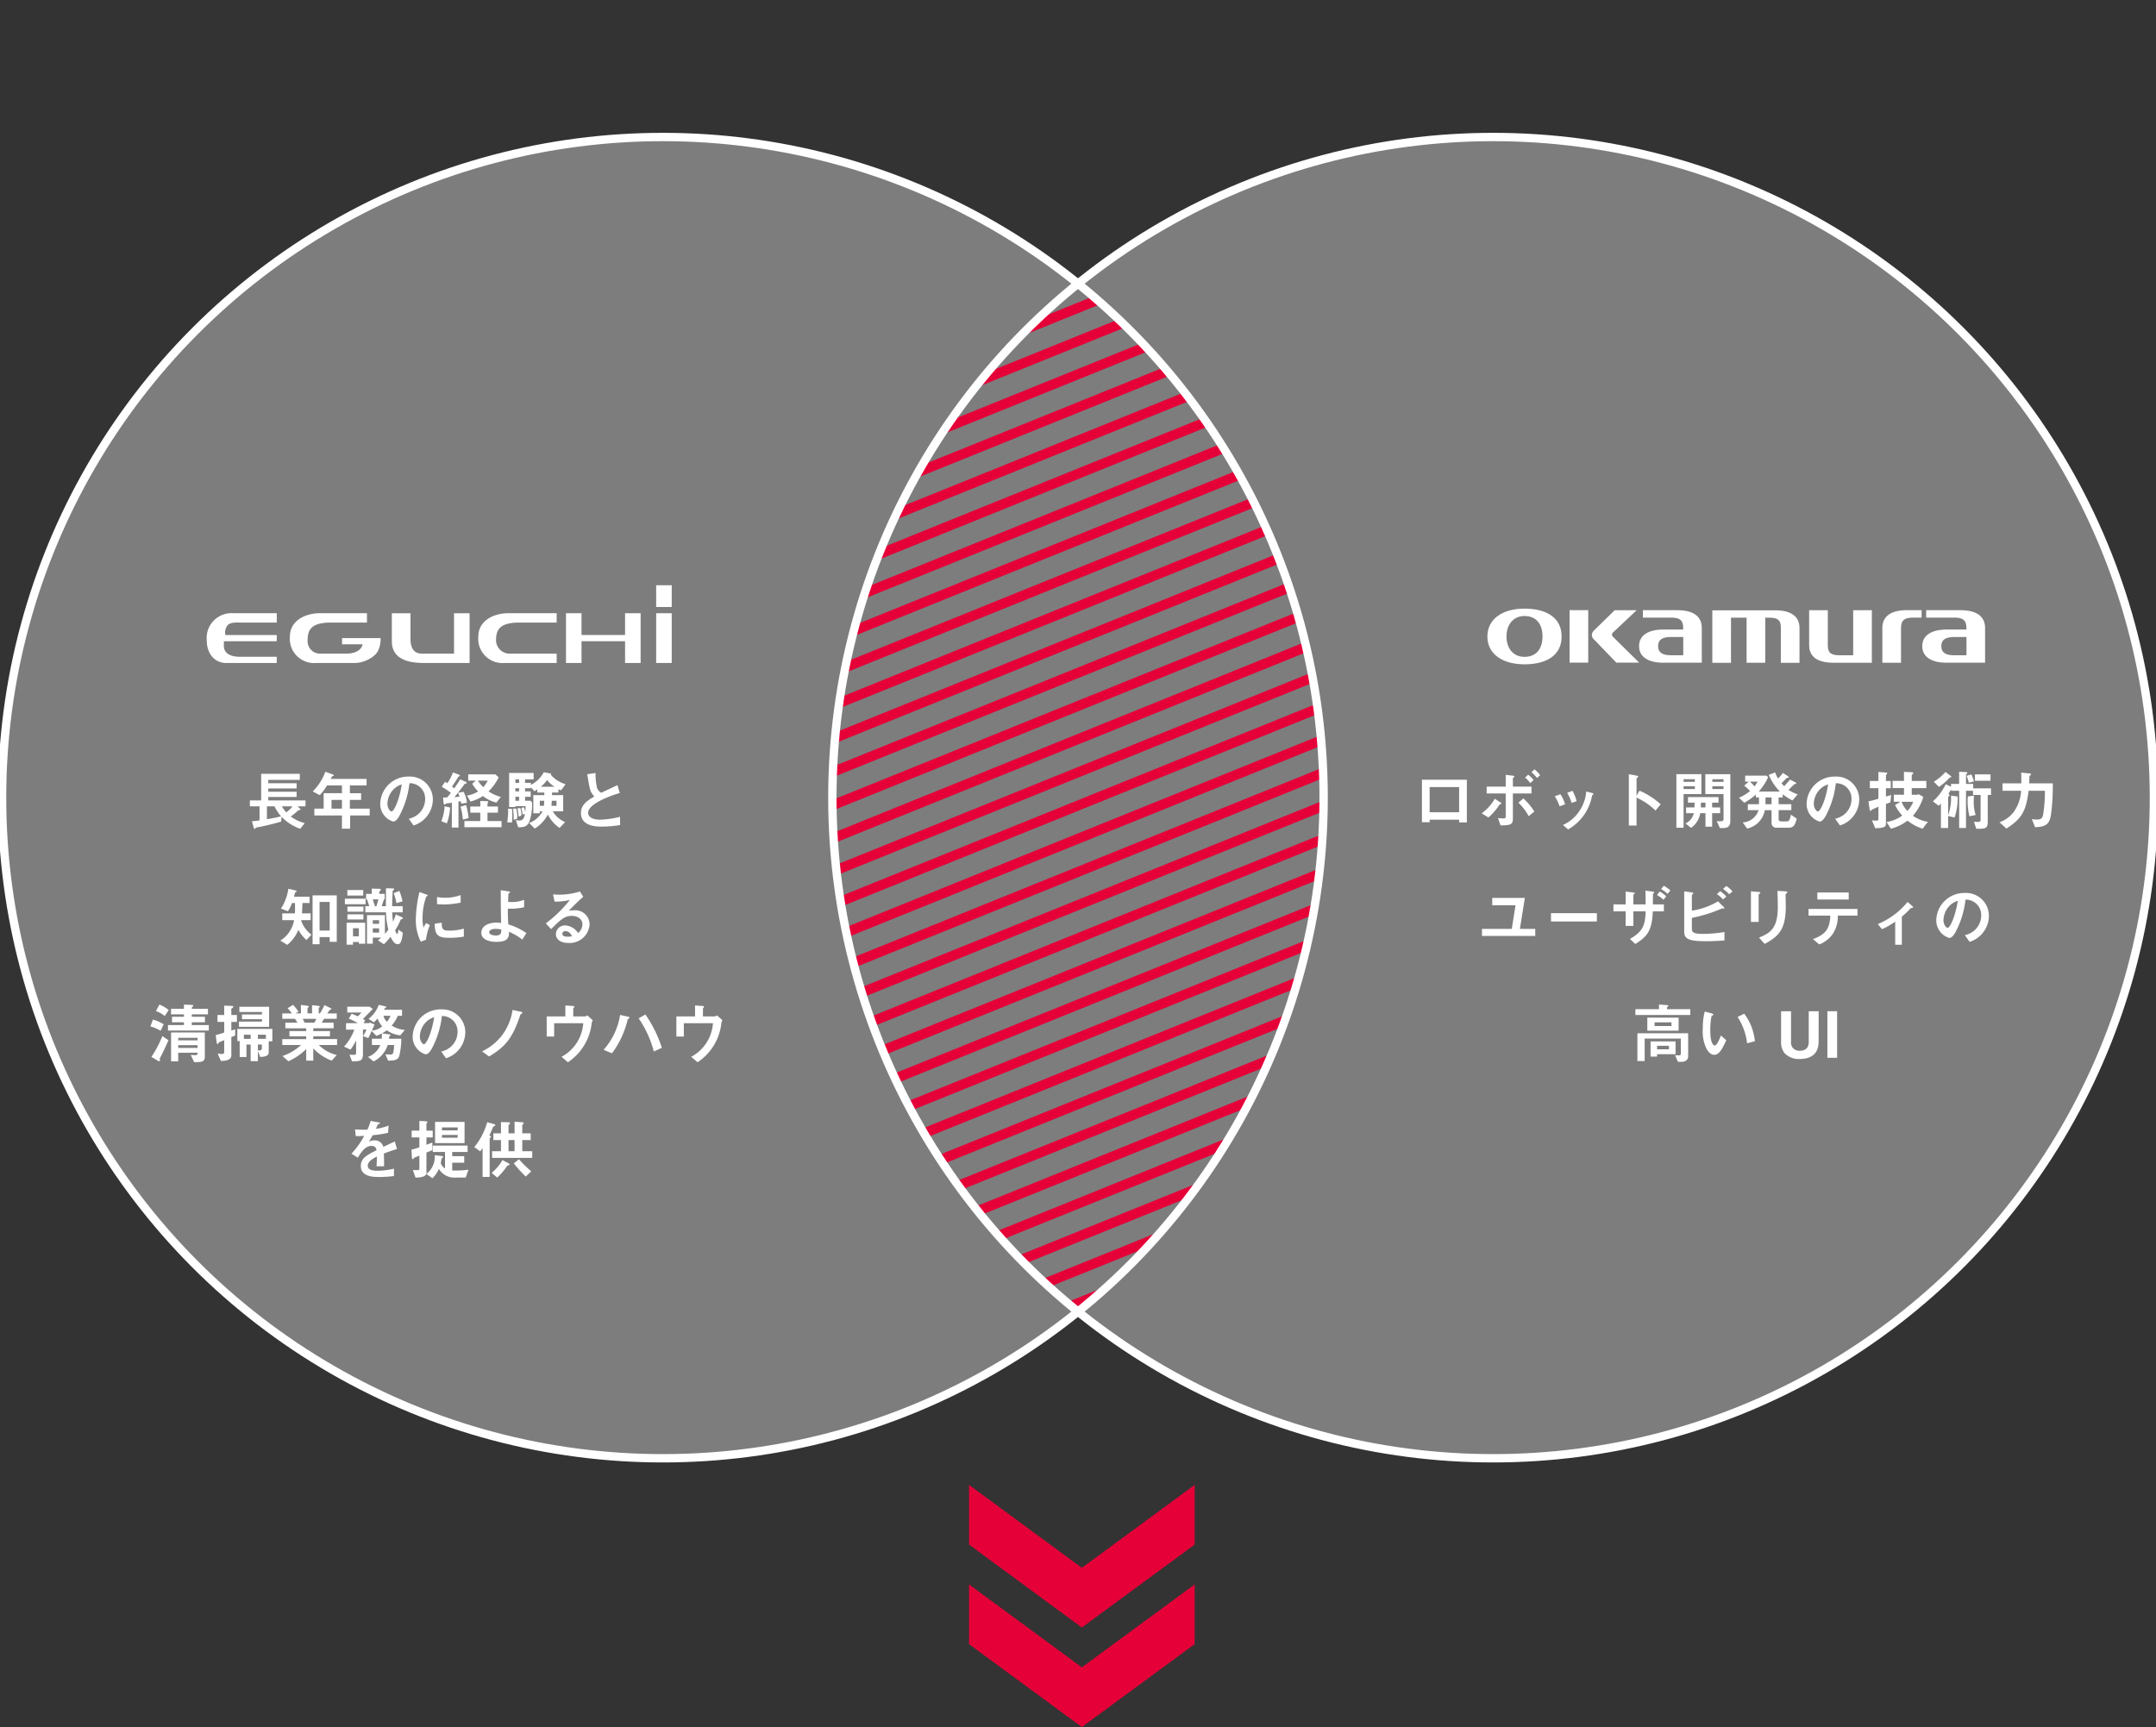 <svg xmlns="http://www.w3.org/2000/svg" xmlns:xlink="http://www.w3.org/1999/xlink" width="346.643" height="277.743" viewBox="0 0 346.643 277.743"><rect x="0" y="0" width="346.643" height="277.743" fill="#333333" stroke="none"/><defs><clipPath id="a"><rect width="346.643" height="277.743" fill="none"/></clipPath><clipPath id="c"><rect width="345.977" height="212.483" fill="none"/></clipPath><clipPath id="d"><path d="M269.57,174.55A106.031,106.031,0,0,0,309.064,257.2a106.231,106.231,0,0,0,0-165.3A106.029,106.029,0,0,0,269.57,174.55" transform="translate(-269.57 -91.899)" fill="none"/></clipPath></defs><g clip-path="url(#a)"><g clip-path="url(#a)"><g transform="translate(0.333 22.033)" opacity="0.36"><g clip-path="url(#c)"><path d="M213.154,150.623A106.241,106.241,0,1,1,106.912,44.381,106.242,106.242,0,0,1,213.154,150.623" transform="translate(-0.671 -44.381)" fill="#fff"/><path d="M482.053,150.623A106.241,106.241,0,1,1,375.811,44.381,106.242,106.242,0,0,1,482.053,150.623" transform="translate(-136.076 -44.381)" fill="#fff"/></g></g><path d="M81.259,258.286c.354-.01.917-.094,1.219-.135v-2.262H80.925v-.949h1.814v-4.284h6.213v.98H83.885v.542H88.44v.834H83.885v.532H88.44v.844H83.885v.552h5.983v.949H88.6l.375.354a.25.25,0,0,1,.094.167c0,.073-.156.083-.323.1a11.531,11.531,0,0,1-1.251,1.011,6.759,6.759,0,0,0,2.252,1.074l-.73.907a7.717,7.717,0,0,1-3-1.929l-.063.771c-1.334.4-2.96.771-4.054.97-.083.115-.167.2-.219.2-.073,0-.115-.094-.146-.208Zm2.408-.323c.719-.125,1.626-.281,2.272-.469a7.578,7.578,0,0,1-1.063-1.605H83.666Zm2.4-2.074a5.949,5.949,0,0,0,.7.959,4.032,4.032,0,0,0,1.011-.959Z" transform="translate(-40.75 -126.219)" fill="#fff"/><path d="M104.422,250.4c.1.042.25.073.25.167s-.094.115-.261.156a4.852,4.852,0,0,1-.24.427h5.775V252.2h-2.689v1.251h1.814v1.073h-1.814v1.407h3.19v1.1H107.3v2.127h-1.314v-2.127h-4.44v-1.1h1.5v-2.481h2.939V252.2h-2.4a9.01,9.01,0,0,1-1.167,1.564l-1.126-.594a8.8,8.8,0,0,0,2.022-3.169Zm1.563,4.127h-1.678v1.407h1.678Z" transform="translate(-51.007 -125.891)" fill="#fff"/><path d="M127.732,258.344a3.513,3.513,0,0,0,1.46-.7,3.185,3.185,0,0,0,1.167-2.47,2.462,2.462,0,0,0-2.522-2.543,14.529,14.529,0,0,1-1.657,5.316c-.323.521-.594.844-.97.844a2.96,2.96,0,0,1-2.074-2.8,4.492,4.492,0,0,1,4.576-4.43,3.684,3.684,0,0,1,3.888,3.783,4.423,4.423,0,0,1-3.1,4.076Zm-2.3-4.878a3.452,3.452,0,0,0-1.136,2.449c0,.761.448,1.251.657,1.251.4,0,1.261-1.845,1.647-4.347a3.123,3.123,0,0,0-1.168.646" transform="translate(-62.005 -126.673)" fill="#fff"/><path d="M142.917,258.054a7.4,7.4,0,0,0,.532-2.409l.886.2a8.623,8.623,0,0,1-.521,2.544Zm1.7-2.971c-.323.041-.678.093-.959.136a.349.349,0,0,1-.24.156c-.094,0-.136-.218-.146-.323l-.063-.813c.115,0,.375,0,.646-.011a8.849,8.849,0,0,0,.6-.74,12.318,12.318,0,0,0-1.47-.979l.542-.8c.125.073.24.156.365.23a7.8,7.8,0,0,0,.906-1.741l.917.354c.073.031.2.083.2.156s-.125.125-.25.187c-.229.407-.719,1.147-1.021,1.575.115.094.239.2.354.291.209-.291.636-.9.959-1.449l.834.376c.125.052.208.1.208.187s-.167.136-.354.209c-.459.657-1.043,1.406-1.616,2.1.271-.021.542-.053.813-.073a5.633,5.633,0,0,0-.229-.626l.876-.177a4.725,4.725,0,0,1,.553,1.772l-.917.156a2.8,2.8,0,0,0-.083-.407c-.125.021-.24.052-.365.073v4.169h-1.063Zm1.772,2.7a11.275,11.275,0,0,0-.375-2.074l.886-.261a11.244,11.244,0,0,1,.407,2.105Zm2.8-2.992,1.073.042c.073,0,.208.01.208.083a.468.468,0,0,1-.125.25v.521h1.679v.99h-1.679v1.344h2.262v.99h-5.973v-.99h2.554v-1.344h-1.606v-.99h1.606Zm2.439-4.273.511.49a8.534,8.534,0,0,1-1.626,2.251,7.035,7.035,0,0,0,1.981.886l-.709.908A5.514,5.514,0,0,1,149.609,254a6.494,6.494,0,0,1-2,.886l-.562-.959a4.935,4.935,0,0,0,1.782-.657,7.032,7.032,0,0,1-.938-1.241l.563-.5h-1.209v-1.011Zm-2.825,1.011a6.439,6.439,0,0,0,.865,1.053,5.677,5.677,0,0,0,.719-1.053Z" transform="translate(-71.966 -125.986)" fill="#fff"/><path d="M164.253,258.2a9.288,9.288,0,0,0,.146-1.48,5.311,5.311,0,0,0-.01-.7l.656.031c.021.323.031.729.031,1.146a8.745,8.745,0,0,1-.063,1.043Zm8.422.917a5.947,5.947,0,0,1-1.887-2.158,5.748,5.748,0,0,1-2.105,2.251l-.907-.9a3.845,3.845,0,0,0,2.148-1.866H169.5v.313h-1.043v-2.919h1.761c.01-.115.01-.292.01-.417H169.1v-.51a3.687,3.687,0,0,1-.469.292l-.563-.615v.136h-.938v.511h.907v.865h-.907v.636h.875l.25.271a8.447,8.447,0,0,1-.261,2.512c-.354,1.407-.927,1.469-1.97,1.49l-.375-1.167a3.276,3.276,0,0,0,.615.073c.594,0,.751-.532.834-1.043l-.386.063a4.359,4.359,0,0,0-.177-1.032l.407-.115a2.234,2.234,0,0,1,.2.708h.021a7,7,0,0,0,.052-.886h-1.637v.136h-1.011v-5.483h3.94v1.042H167.13v.563h.938v.313a4.8,4.8,0,0,0,2.074-2.032l1.074.209c.063.01.115.042.115.094a.141.141,0,0,1-.073.1,4.923,4.923,0,0,0,2.387,1.522l-.719.97a2.2,2.2,0,0,1-.437-.156v.531h-1.022v.417h1.793v2.606h-1.668a4.231,4.231,0,0,0,1.98,1.731Zm-7.38-1.324a12.359,12.359,0,0,0-.1-1.782l.521-.021a4.987,4.987,0,0,1,.156,1.334,1.863,1.863,0,0,1-.021.313Zm.876-6.484h-.594v.563h.594Zm0,1.418h-.594v.511h.594Zm0,1.376h-.594v.636h.594Zm-.1,3.179a4.927,4.927,0,0,0-.177-1.313l.469-.063a3.059,3.059,0,0,1,.167,1.219Zm3.429-1.73h.667c.01-.2.031-.417.042-.813H169.5Zm2.345-3.065v-.021a3.72,3.72,0,0,1-1.147-1.063,6.347,6.347,0,0,1-1.042,1.084Zm-.407,2.251c-.031.229-.042.5-.063.813h.813v-.813Z" transform="translate(-82.71 -125.965)" fill="#fff"/><path d="M194.394,253.625c-.824.219-5.087,1.605-5.087,3.169,0,.906,1.167,1.115,1.855,1.115a13.866,13.866,0,0,0,3.273-.469l.01,1.334a18.3,18.3,0,0,1-2.939.25c-.761,0-3.356,0-3.356-2.189,0-1.324,1.032-2,2.148-2.658-.678-.74-.719-1.032-1.136-3.575l1.334-.2a9.643,9.643,0,0,0,.177,2.074,1.414,1.414,0,0,0,.73,1.105c1.116-.521,1.543-.719,2.616-1.23Z" transform="translate(-94.744 -126.092)" fill="#fff"/><path d="M90.889,291.088a8.027,8.027,0,0,0,1.188-3.19l1.157.271c.083.021.167.073.167.136s-.1.125-.25.208c-.042.2-.125.459-.177.667h2.512v1.011H94.339c-.031.563-.031,1.105-.083,1.668h1.4v1.084h-1.5l-.021.094a4.672,4.672,0,0,0,1.657,2.241l-.813.865a6.446,6.446,0,0,1-1.3-1.626,6.138,6.138,0,0,1-1.772,2.408l-1.126-.688a4.817,4.817,0,0,0,2.21-3.294h-1.9v-1.084h2.032c.031-.6.031-1.022.01-1.668h-.469A6.255,6.255,0,0,1,92,291.515Zm5.076,5.733v-7.859h3.888v7.474H98.717v-.761H97.091v1.147Zm1.126-2.2h1.626v-4.607H97.091Z" transform="translate(-45.71 -144.972)" fill="#fff"/><path d="M115.026,290.315H111.69v-.886h3.336Zm-.063,6.348h-1.022v-.281H113v.438h-1.032v-3.534h2.992Zm-.323-7.745h-2.554v-.886h2.554Zm.031,2.6H112.1v-.824h2.575Zm0,1.241H112.1v-.824h2.575Zm-.73,1.417H113v1.293h.938Zm7.067.709c-.136,1.126-.271,1.856-.813,1.856-.615,0-.99-.844-1.157-1.2a11.261,11.261,0,0,1-1.073,1.209l-.949-.626.5-.438h-1.334v.98h-.938v-4.6h2.887v3.012a7.309,7.309,0,0,0,.542-.678,14.248,14.248,0,0,1-.375-2.783h-3.325v-.99h.636l-.354-1.095H115.1v-.886h.917V287.8l1.241.031c.136,0,.219.052.219.115a.716.716,0,0,1-.25.344v.355h.865v.886h-.115l-.365,1.095h.678c0-1.334,0-1.814.01-2.877l1.063.021c.156,0,.25.052.25.115,0,.042-.063.146-.229.25-.042.7-.073,1.313-.094,2.491h1.7v.99H119.3c.031.667.073,1,.125,1.48h.021a10.643,10.643,0,0,0,.438-1.147l1,.459c.073.031.136.083.136.156s-.094.146-.344.2a10.964,10.964,0,0,1-.907,1.751c.063.167.2.573.323.573s.167-.3.209-.678Zm-3.919-5.347h-.917l.365,1.095h.219Zm.1,3.346h-1.011v.584h1.011Zm0,1.313h-1.011v.678h1.011Zm2.783-4.065a7.752,7.752,0,0,0-.427-1.595l.907-.365a8.9,8.9,0,0,1,.5,1.688Z" transform="translate(-56.242 -144.898)" fill="#fff"/><path d="M135.466,296.943a7.784,7.784,0,0,1-.8-3.617,21,21,0,0,1,.583-4.378l1.063.385c.136.052.271.1.271.167s-.136.146-.24.188a10.283,10.283,0,0,0-.594,3.565,5.215,5.215,0,0,0,.156,1.417c.125-.229.177-.333.407-.729l.615.334a8.958,8.958,0,0,0-.626,2.345Zm6.921-.813a13.991,13.991,0,0,1-2.345.188c-1.877,0-2.314-.459-2.335-2.272l1.125-.156c.01.917.083,1.271,1.126,1.271a8.566,8.566,0,0,0,2.429-.323Zm-.511-5.472a14.063,14.063,0,0,1-2.679.292c-.083,0-.563,0-1.126-.042v-1.147a9.1,9.1,0,0,0,1.355.115,7.459,7.459,0,0,0,2.449-.427Z" transform="translate(-67.811 -145.501)" fill="#fff"/><path d="M162.754,291.112a9.938,9.938,0,0,1-2.606.219,24.608,24.608,0,0,0,.073,2.533,9.923,9.923,0,0,1,2.9,1.4l-.656,1.052a8.882,8.882,0,0,0-2.157-1.271c.135,1.313-.689,1.626-2.054,1.626-.6,0-2.376-.146-2.376-1.469,0-.949.959-1.626,2.418-1.626a5.9,5.9,0,0,1,.771.052c-.062-2.366-.062-2.658-.062-5.264l1.251.188c.114.021.249.042.249.115s-.135.156-.271.25c-.02.448-.042,1.157-.042,1.324a3.049,3.049,0,0,0,.4.021,5.315,5.315,0,0,0,2.169-.354Zm-3.67,3.565a5.135,5.135,0,0,0-.917-.094c-.562,0-1.021.188-1.021.542,0,.427.74.521,1.1.521.792,0,.824-.48.834-.73Z" transform="translate(-78.491 -145.205)" fill="#fff"/><path d="M182.782,289.645c-.594.48-1.866,1.761-2.3,2.21l.021.021a7.121,7.121,0,0,1,.979-.063,2.289,2.289,0,0,1,2.314,2.324,3.217,3.217,0,0,1-3.46,2.929c-1.325,0-1.96-.677-1.96-1.417a1.453,1.453,0,0,1,1.522-1.4,2.679,2.679,0,0,1,2.053,1.22,1.818,1.818,0,0,0,.688-1.387c0-1.021-1-1.365-1.668-1.365-1.073,0-1.647.386-3.356,2.126l-.865-.917a20.324,20.324,0,0,0,3.846-3.742l-.02-.021a9.781,9.781,0,0,1-2.408.261l-.25-1.168c.417.031.823.052,1.157.052a11.547,11.547,0,0,0,3.169-.511Zm-2.845,5.524a.457.457,0,0,0-.522.438c0,.344.417.459.855.459a2.939,2.939,0,0,0,.709-.083c-.156-.282-.459-.813-1.043-.813" transform="translate(-89.002 -145.427)" fill="#fff"/><path d="M50.347,329.625a6.426,6.426,0,0,0-1.657-.7l.417-1.1a7.017,7.017,0,0,1,1.73.761Zm1.261,1.533c-.188.437-1.116,2.46-1.4,2.9.01.125.021.24.021.344,0,.073-.021.125-.094.125a.78.78,0,0,1-.334-.136l-.938-.562a18.452,18.452,0,0,0,1.761-3.346Zm-.6-3.909a5.411,5.411,0,0,0-1.417-.792l.553-1.042a5.211,5.211,0,0,1,1.5.886Zm3.085-1.824,1.136.042c.24,0,.365.031.365.1,0,.1-.115.2-.24.313v.208h2.6v.9h-2.6v.386h2.116v.886H55.351v.448h2.741v.886H51.525v-.886h2.564v-.448H52.172v-.886h1.918v-.386H52.015v-.9h2.074Zm3.356,4.471v3.878c0,.854-.459.9-1.71.907l-.552-1.167.688.031c.354,0,.417-.073.417-.386H53.172v1.386H52.026V329.9Zm-1.157.865H53.172v.407h3.117Zm0,1.178H53.172v.448h3.117Z" transform="translate(-24.518 -163.863)" fill="#fff"/><path d="M70.17,333.462a5.354,5.354,0,0,0,.636.083c.334,0,.407-.1.417-.354v-1.866c-.136.052-.573.229-.834.334-.083.156-.167.271-.229.271a.159.159,0,0,1-.136-.156l-.166-1.271c.3-.073.625-.167,1.365-.4v-1.72H70.139v-1.115h1.084v-1.5l1.22.042c.156,0,.25.052.25.135s-.125.2-.323.3v1.022h.9v1.115h-.9v1.387a4.244,4.244,0,0,0,.615-.209v1.022c-.2.083-.406.156-.615.229v2.95c0,.855-1.136.886-1.678.9Zm6.494-.323h-.021v1.553H75.476v-2.668H74.8v2H73.714v-2.564h-.375v-1.949h5.629V331.5h-.584v1.8c0,.667-.948.7-1.365.719Zm1.782-3.961H73.6v-.844h3.69v-.385H74.079v-.761H77.29v-.4H73.662v-.844h4.784Zm-2.971,1.261H74.392v.667h1.084Zm1.168.667h1.282v-.667H76.643Zm0,.917v.928a1.742,1.742,0,0,0,.334.021.329.329,0,0,0,.3-.354v-.594Z" transform="translate(-35.177 -164.043)" fill="#fff"/><path d="M99.378,334.483a7.678,7.678,0,0,1-2.971-1.97v1.97H95.271v-1.855a9.924,9.924,0,0,1-2.866,1.959l-.949-.844a8.648,8.648,0,0,0,2.992-1.772H91.425v-.948h3.846v-.448h-2.7v-.844h2.7v-.448H91.915v-.9h1.949c-.136-.209-.292-.48-.4-.626H91.425v-.865h1.533a6.57,6.57,0,0,0-.678-.834l.865-.542a6.25,6.25,0,0,1,.886,1.1l-.438.25v.021h.824v-1.365l1.053.135c.136.01.2.063.2.125a.609.609,0,0,1-.188.261v.844h.729v-1.324l1,.115c.167.021.24.063.24.125,0,.042-.063.125-.167.2v.886h.188a8.021,8.021,0,0,0,.719-1.334l.9.427q.219.109.219.188c0,.083-.073.125-.25.146-.146.218-.292.437-.4.573h1.522v.865H98.138c-.146.261-.271.459-.375.626H99.68v.9H96.407v.448h2.679v.844H96.407v.448h3.826v.948H97.294a5.94,5.94,0,0,0,2.887,1.605Zm-4.67-6.723c.083.156.209.417.323.626h1.553a5.836,5.836,0,0,0,.313-.626Z" transform="translate(-46.037 -163.916)" fill="#fff"/><path d="M115.357,327.76A4.89,4.89,0,0,0,117,325.519l.928.2c.1.021.281.063.281.125,0,.083-.083.145-.24.218-.042.083-.083.156-.125.24h2.9v.97h-.678a5.45,5.45,0,0,1-.99,1.563,4.447,4.447,0,0,0,2.116.709l-.73.876a4.59,4.59,0,0,1-2.168-.813,4.2,4.2,0,0,1-.761.469v.021l1.053.146c.167.021.323.052.323.136,0,.042-.115.125-.229.219-.01.125-.021.24-.031.365h1.98a11.983,11.983,0,0,1-.334,2.773c-.2.7-.917.74-1.793.75l-.427-1.011c.281.021.573.021.855.021.26,0,.354-.063.437-.48a5.164,5.164,0,0,0,.1-1.043h-1.032a4.489,4.489,0,0,1-2.262,2.637l-.907-.729a3.344,3.344,0,0,0,1.98-1.908H115.9V330.96h1.574a4.66,4.66,0,0,0,.01-.855,6.113,6.113,0,0,1-.865.4l-.761-.792c-.188.438-.334.74-.542,1.147l-.844-.323a6.219,6.219,0,0,0,.553-1.043h-.563v3.826c0,1.178-.323,1.271-1.761,1.282l-.407-1.073c.24.01.646.021.751.021.261,0,.313-.094.313-.438v-1.834h-.021a8.738,8.738,0,0,1-.876,1.428l-1.043-.469a8.257,8.257,0,0,0,1.658-2.741H111.74v-1.042h1.866v-.021c-.469-.282-1.261-.636-1.418-.709l.448-.782c.323.115.646.261.99.417a4.433,4.433,0,0,0,.583-.615h-2.272v-.927h3.6l.511.354-1.585,1.616a2.817,2.817,0,0,1,.344.208l-.24.459h.938c.01-.031.031-.073.042-.1l.771.323c-.125.313-.281.667-.417.97a2.919,2.919,0,0,0,1.647-.667,4.9,4.9,0,0,1-.751-1.271,6.873,6.873,0,0,1-.573.615Zm2.4-.49a2.119,2.119,0,0,0,.542.959,2.644,2.644,0,0,0,.584-.959Z" transform="translate(-56.104 -163.916)" fill="#fff"/><path d="M138.232,333.753a3.513,3.513,0,0,0,1.46-.7,3.185,3.185,0,0,0,1.167-2.47,2.462,2.462,0,0,0-2.522-2.543,14.53,14.53,0,0,1-1.657,5.316c-.323.521-.594.844-.97.844a2.96,2.96,0,0,1-2.074-2.8,4.492,4.492,0,0,1,4.576-4.43,3.684,3.684,0,0,1,3.888,3.783,4.423,4.423,0,0,1-3.1,4.076Zm-2.3-4.878a3.452,3.452,0,0,0-1.136,2.449c0,.761.448,1.251.657,1.251.4,0,1.261-1.845,1.647-4.347a3.123,3.123,0,0,0-1.168.646" transform="translate(-67.292 -164.646)" fill="#fff"/><path d="M156.126,333.817a8.692,8.692,0,0,0,3.273-2.668,8.953,8.953,0,0,0,1.626-3.992l1.355.292c.115.021.229.063.229.146s-.156.188-.313.292c-1.261,3.815-2.429,5.191-5.045,6.755Z" transform="translate(-78.618 -164.741)" fill="#fff"/><path d="M183.2,327.469a.689.689,0,0,0,.375-.177l.886.792a1.462,1.462,0,0,0-.167.448,8.664,8.664,0,0,1-3.826,6.306l-1.022-.875a6.641,6.641,0,0,0,3.492-5.4h-4.68V330.7h-1.2v-3.231h3v-1.761l1.105.073c.229.01.344.052.344.115s-.083.177-.177.291v1.282Z" transform="translate(-89.16 -164.011)" fill="#fff"/><path d="M195.48,334.307a11,11,0,0,0,2.658-5.608l1.272.281c.083.021.25.063.25.156,0,.063-.145.156-.3.261a14.613,14.613,0,0,1-2.533,5.472Zm8.078.271a17.1,17.1,0,0,0-2.439-5.337l1.084-.615a20.34,20.34,0,0,1,2.648,5.358Z" transform="translate(-98.435 -165.481)" fill="#fff"/><path d="M225.2,327.469a.689.689,0,0,0,.375-.177l.886.792a1.463,1.463,0,0,0-.167.448,8.664,8.664,0,0,1-3.826,6.306l-1.022-.875a6.642,6.642,0,0,0,3.492-5.4h-4.68V330.7h-1.2v-3.231h3v-1.761l1.105.073c.229.01.344.052.344.115s-.083.177-.177.291v1.282Z" transform="translate(-110.309 -164.011)" fill="#fff"/><path d="M119.711,365.025a18.2,18.2,0,0,1-2.491.386,9.957,9.957,0,0,1-.594,1.021l.021.021a1.766,1.766,0,0,1,.876-.218,1.405,1.405,0,0,1,1.417,1.052c.271-.125,1.136-.542,1.845-.865l.354,1.2c-.719.24-1.292.417-2.105.73.031,1.376.031,1.532.031,2.053h-1.209c.021-.532.042-1,.052-1.563-.4.2-1.47.729-1.47,1.469,0,.678.792.813,1.564.813a11.637,11.637,0,0,0,2.648-.334v1.178a16.611,16.611,0,0,1-2.47.156c-.709,0-2.856,0-2.856-1.741,0-1.272.927-1.751,2.533-2.564-.083-.313-.188-.688-.8-.688-1.032,0-1.657.98-2.22,1.887l-1.021-.636a13.387,13.387,0,0,0,2.053-2.867c-.3.021-.7.042-1.355.042l-.126-1.084a17.864,17.864,0,0,0,1.991.042,7.664,7.664,0,0,0,.521-1.4l1.251.229c.125.021.26.052.26.136s-.2.125-.344.188c-.073.187-.208.458-.323.708a7.81,7.81,0,0,0,2.043-.521Z" transform="translate(-57.31 -182.849)" fill="#fff"/><path d="M133.476,371.009a8.355,8.355,0,0,0,.876.01c.146-.021.167-.083.167-.271v-2.053c-.115.052-.521.208-.844.334-.063.135-.146.229-.229.229s-.115-.125-.125-.25l-.083-1.272c.229-.052.573-.146,1.282-.375v-1.595h-1.241v-1.095h1.241v-1.553l.729.031c.292.01.573.042.573.125s-.083.177-.167.261v1.136h1.011v1.095h-1.011v1.188c.24-.094.469-.177.949-.375v1.23c-.219.094-.584.25-.949.386v3.252c0,.75-1.251.771-1.761.771Zm6.952,1.209a2.906,2.906,0,0,1-2.773-1.386,4.582,4.582,0,0,1-1.042,1.5l-.98-.7a3.421,3.421,0,0,0,1.355-3l.948.094c.188.021.4.073.4.167s-.125.167-.219.24a5.223,5.223,0,0,0-.156.792,1.723,1.723,0,0,0,.678.834V368.1h-1.97v-1.022h5.6V368.1h-2.47v.678h1.928v1.052h-1.928v1.251a15.784,15.784,0,0,0,2.606-.125l-.427,1.261Zm1.355-5.535h-4.743v-3.409h4.743Zm-1.105-2.522h-2.533v.469h2.533Zm0,1.209h-2.533v.438h2.533Z" transform="translate(-67.091 -182.849)" fill="#fff"/><path d="M153.606,367.446a10.789,10.789,0,0,0,2.074-4l1.157.313a.166.166,0,0,1,.146.156c0,.083-.136.167-.344.25-.2.5-.427,1.032-.615,1.4.167.083.261.146.261.209s-.1.167-.209.281v6.192H154.94v-4.649h-.021a2.673,2.673,0,0,1-.365.532Zm2.794,4.148a7.367,7.367,0,0,0,1.73-2.054l.97.5c.1.052.167.125.167.2s-.094.167-.323.156a10.731,10.731,0,0,1-1.647,1.949Zm2.658-8.141c.188,0,.292.052.292.146s-.083.2-.24.3v1.334h.97V363.37l1.188.073c.167.01.271.052.271.136s-.1.218-.219.344v1.314h1.355v1.084h-1.355v1.793h1.6v1.073h-6.452v-1.073h1.428V366.32h-1.219v-1.084h1.219v-1.814Zm1.022,2.866h-.97v1.793h.97Zm1.793,5.869a21.719,21.719,0,0,1-1.918-2.126l.834-.657a20.178,20.178,0,0,0,1.97,1.939Z" transform="translate(-77.349 -182.976)" fill="#fff"/><path d="M467.733,259.457h-1.24v-.448H461.75v.407h-1.24v-6.827h7.223Zm-1.24-5.691h-4.743v4.054h4.743Z" transform="translate(-231.891 -127.192)" fill="#fff"/><path d="M479.872,256.295a7.571,7.571,0,0,0,2.1-2.345l.865.563c.083.052.2.125.2.188s-.136.115-.3.188a8.987,8.987,0,0,1-1.793,2.074Zm5.014.792c0,1.011-.313,1.136-1.991,1.157l-.407-1.209a5.206,5.206,0,0,0,.844.083c.323,0,.4-.083.4-.344V253.1h-3.065V252h3.065v-1.887l1.1.125c.125.01.281.042.281.115,0,.094-.125.188-.229.291V252h2.992V253.1h-2.992Zm2.533-.334a8.452,8.452,0,0,0-1.647-2.168l.792-.688a9.882,9.882,0,0,1,1.772,2.116Zm-.083-6.671a4.564,4.564,0,0,1,.876.854l-.542.5a3.925,3.925,0,0,0-.823-.886Zm1.022-.855a4.782,4.782,0,0,1,.907.928l-.5.458a4.69,4.69,0,0,0-.9-.917Z" transform="translate(-241.641 -125.5)" fill="#fff"/><path d="M504.29,258.669a5.686,5.686,0,0,0-.772-1.606l.9-.344a5.129,5.129,0,0,1,.761,1.626Zm.542,3a6.056,6.056,0,0,0,2.543-2.085,6.515,6.515,0,0,0,1.209-3.3l1.053.271a.158.158,0,0,1,.1.135c0,.1-.115.156-.208.2a7.826,7.826,0,0,1-3.857,5.493Zm1.4-3.544a7.618,7.618,0,0,0-.709-1.626l.844-.323a6.251,6.251,0,0,1,.667,1.657Z" transform="translate(-253.548 -128.999)" fill="#fff"/><path d="M531.815,256.64a11.26,11.26,0,0,0-3.054-2.085v4.5h-1.24V250.8l1.251.229c.073.01.25.063.25.156s-.135.167-.261.281v2.752h.021l.459-.771a12.331,12.331,0,0,1,3.4,2.189Z" transform="translate(-265.635 -126.293)" fill="#fff"/><path d="M546.938,253.982h-2.866v5.41h-1.157v-8.61h4.024Zm-1.053-2.387h-1.814v.417h1.814Zm0,1.125h-1.814v.448h1.814Zm1.709,4.336h-.844a3.562,3.562,0,0,1-1.47,2.356l-.906-.7a2.436,2.436,0,0,0,1.344-1.657h-1.24v-.928h1.344c.021-.407.021-.615.021-.761H544.78v-.9h4.909v.9h-1.022v.761h1.293v.928h-1.293v2.168h-1.074Zm-.729-1.689c-.01.459-.01.594-.021.761h.75v-.761Zm4.722,2.9c0,1.095-.615,1.147-1.043,1.178h-.635l-.5-1.095h.688c.271,0,.4-.115.4-.365v-4h-2.929v-3.2h4.023Zm-1.095-6.671H548.7v.417h1.793Zm0,1.125H548.7v.448h1.793Z" transform="translate(-273.386 -126.282)" fill="#fff"/><path d="M563.2,254.29a7.375,7.375,0,0,0,1.762-1.073,5.615,5.615,0,0,0-.928-.876l.74-.646h-.584v-.959h3.45l.24.261a9.6,9.6,0,0,1-1.5,2.293h3.388a8.509,8.509,0,0,1-1.782-2.679l1.021-.4a5.455,5.455,0,0,0,.469.99,9.284,9.284,0,0,0,.782-.9l.8.511a.224.224,0,0,1,.125.167c0,.083-.063.1-.3.115-.26.25-.552.583-.854.865a4.647,4.647,0,0,0,.438.469c.167-.167.469-.511.948-1.063l.834.437c.073.042.146.1.146.177s-.073.1-.271.115c-.344.313-.792.771-.959.938a7.047,7.047,0,0,0,1.46.719l-.824.969a7.642,7.642,0,0,1-1.574-1v.521h-.657v1.084h2.043v.959h-2.043v1.449a.342.342,0,0,0,.365.354h1.052c.323,0,.49-.657.553-1.084l.949.646c-.313,1.105-.511,1.46-1.376,1.46h-1.845a.743.743,0,0,1-.834-.74v-2.085h-1.084a3.69,3.69,0,0,1-2.846,2.96l-.709-.99a2.793,2.793,0,0,0,2.543-1.97h-1.72v-.959h1.793v-1.084h-.5v-.469a10.081,10.081,0,0,1-1.866,1.324Zm1.741-2.6a5.958,5.958,0,0,1,.74.771,3.376,3.376,0,0,0,.5-.771Zm3.492,2.554h-.98v1.084h.98Z" transform="translate(-283.601 -125.997)" fill="#fff"/><path d="M589.679,258.344a3.513,3.513,0,0,0,1.46-.7,3.185,3.185,0,0,0,1.167-2.47,2.462,2.462,0,0,0-2.522-2.543,14.529,14.529,0,0,1-1.657,5.316c-.323.521-.594.844-.969.844a2.96,2.96,0,0,1-2.074-2.8,4.492,4.492,0,0,1,4.576-4.43,3.684,3.684,0,0,1,3.888,3.783,4.423,4.423,0,0,1-3.1,4.076Zm-2.3-4.878a3.452,3.452,0,0,0-1.136,2.449c0,.761.448,1.251.657,1.251.4,0,1.262-1.845,1.647-4.347a3.124,3.124,0,0,0-1.168.646" transform="translate(-294.62 -126.673)" fill="#fff"/><path d="M605.689,257.833c.094,0,.532.042.636.042.385,0,.4-.135.4-.281v-1.959c-.375.177-.813.344-1.084.5-.073.114-.136.187-.219.187-.052,0-.115-.229-.125-.312l-.177-1.241a16.21,16.21,0,0,0,1.6-.417v-1.7h-1.376V251.5h1.376v-1.449l1.084.073c.208.01.334.031.334.115,0,.1-.073.188-.208.292v.969h.771v1.157h-.771V254c.281-.083.563-.167.834-.25l-.115,1.178c-.24.094-.48.177-.719.261v3.263c0,.615-1,.625-1.73.635Zm5.139-7.807,1.2.063c.136.01.292.021.292.125,0,.073-.073.177-.24.323v.948h2.346v1.157h-2.346v1.073h.886l.2-.094.771.427a7.832,7.832,0,0,1-1.678,3.044,5.938,5.938,0,0,0,2.418.98l-.854,1.1a7.309,7.309,0,0,1-2.418-1.3,7.767,7.767,0,0,1-2.668,1.3l-.719-1.073a5.838,5.838,0,0,0,2.533-1.043,7.866,7.866,0,0,1-1.168-1.688l.844-.511v-.021h-1.032v-1.126h1.637v-1.073h-1.834v-1.157h1.834Zm-.386,4.816a4.461,4.461,0,0,0,.938,1.469,4.449,4.449,0,0,0,.938-1.469Z" transform="translate(-304.708 -125.901)" fill="#fff"/><path d="M630.2,250.005l1.084.052c.1,0,.24.031.24.094,0,.094-.125.2-.219.281v1.522h1.157v.719h2.866v1.063H634.8v4.2c0,.917-.136,1.23-1.2,1.23h-.646l-.365-1.116c.177,0,.407.021.573.021.219,0,.49.01.49-.354v-3.982h-1.22v-.678h-1.126v5.994h-1.1v-5.994h-1.3v-.2h-.021a5.755,5.755,0,0,1-.427.709c.063.021.2.073.2.167s-.1.208-.229.333v2.877h.02a8.149,8.149,0,0,0,.448-3.1l1.053.146a9.338,9.338,0,0,1-.48,3.366l-1.042-.24v1.929h-1.157V255.1c-.125.136-.208.24-.344.375l-.949-.709A8.63,8.63,0,0,0,628.044,252l.854.417v-.459h1.3Zm-4.076,1.605A7.9,7.9,0,0,0,628,250.036l.792.594c.063.052.156.125.156.188,0,.083-.115.1-.261.115a8.774,8.774,0,0,1-1.73,1.5Zm5.618.156a5.262,5.262,0,0,0-.344-1.115l.771-.219a5.419,5.419,0,0,1,.407,1.125Zm.115,5.4a10.968,10.968,0,0,1-.3-2.46c0-.209.01-.375.042-.74l.99-.115c-.031.448-.042.667-.042.948a6.29,6.29,0,0,0,.313,2.147Zm.876-6.744h2.512v1.032h-2.512Z" transform="translate(-315.209 -125.891)" fill="#fff"/><path d="M652.758,257.752a4.391,4.391,0,0,0,.792.073c.729,0,.927-.24,1.032-.844a23.787,23.787,0,0,0,.281-3.783h-2.616c-.417,3.138-.98,4.419-3.575,6.076l-1.116-1.011a4.907,4.907,0,0,0,2.272-1.637,6.452,6.452,0,0,0,1.209-3.429h-2.992V252h3.023c0-.459.01-1.084-.021-1.72l1.428.136c.094.01.156.052.156.115s-.094.167-.25.313c-.021.364-.021.875-.052,1.157h3.8a34.422,34.422,0,0,1-.3,5.1c-.271,1.772-1.178,1.856-2.543,1.96Z" transform="translate(-326.08 -126.028)" fill="#fff"/><path d="M486.054,295.841h2.47v1.136h-8.568v-1.136h4.795l.6-3.8h-3.742v-1.178h5.243Z" transform="translate(-241.684 -146.463)" fill="#fff"/><rect width="7.38" height="1.334" transform="translate(249.365 146.855)" fill="#fff"/><path d="M530.653,291.049h-1.782c-.146,2.96-.73,3.961-2.825,5.243l-.855-.813c2.022-1.136,2.47-2.178,2.523-4.43h-1.97v2.335H524.5v-2.335h-1.96v-1.125h1.96V287.87l1.147.125c.24.031.313.052.313.115,0,.083-.1.177-.219.281v1.533h1.97c0-.5,0-.855-.021-2.21l1.074.146c.177.031.323.063.323.146s-.083.136-.188.229c-.021.49-.01,1.417-.021,1.688h1.772Zm-.667-3.189a5.4,5.4,0,0,1,1.043.771l-.438.553a5.875,5.875,0,0,0-1.053-.771Zm.646-.928a5.487,5.487,0,0,1,1.063.751l-.448.553a5.639,5.639,0,0,0-1.042-.771Z" transform="translate(-263.129 -144.486)" fill="#fff"/><path d="M546.685,290.967a11.556,11.556,0,0,0,4.2-1.5l.865.855a.389.389,0,0,1,.156.24c0,.052-.031.083-.094.083-.042,0-.2-.042-.271-.042a22.85,22.85,0,0,1-4.857,1.522v1.647c0,.615.094.928,1.814.928a21.252,21.252,0,0,0,3.429-.3v1.355c-1.032.083-2.032.125-3.044.125-3.1,0-3.429-.553-3.429-1.626v-6.4l1.146.167c.177.021.313.052.313.135s-.136.2-.229.3Zm4.555-3.138a5.868,5.868,0,0,1,.99.865l-.532.469a5.842,5.842,0,0,0-.99-.865Zm.99-.834a5.848,5.848,0,0,1,.99.865l-.532.469a5.92,5.92,0,0,0-.99-.865Z" transform="translate(-274.666 -144.517)" fill="#fff"/><path d="M567.063,288.664l1.241.1c.136.01.281.031.281.115,0,.063-.094.167-.281.281v4.419h-1.241Zm1.3,7.442c1.834-.74,3.023-1.532,3.023-4.909,0-.865-.021-1.731-.063-2.606l1.334.073c.125.01.261.031.261.1,0,.094-.1.209-.292.407.01.364.021.948.042,1.824,0,3.523-.886,4.805-3.4,6.119Z" transform="translate(-285.547 -145.321)" fill="#fff"/><path d="M593.582,292.826h-3.158a5.228,5.228,0,0,1-.761,2.867,4.712,4.712,0,0,1-2.221,1.772l-1.011-.855c2.032-.761,2.71-1.657,2.783-3.784h-3.5v-1.073h7.87Zm-1.407-2.585H587.13v-1.126h5.045Z" transform="translate(-294.937 -145.585)" fill="#fff"/><path d="M610.944,295.35a12.126,12.126,0,0,1-2.126,1.209l-.678-.824a12.1,12.1,0,0,0,4.784-3.555l.824.7c.042.042.073.073.073.115,0,.146-.313.177-.386.177a11.044,11.044,0,0,1-1.428,1.365v4.524h-1.063Z" transform="translate(-306.231 -147.129)" fill="#fff"/><path d="M631.679,296.048a3.514,3.514,0,0,0,1.46-.7,3.185,3.185,0,0,0,1.167-2.47,2.462,2.462,0,0,0-2.522-2.543,14.529,14.529,0,0,1-1.657,5.316c-.323.521-.594.844-.97.844a2.96,2.96,0,0,1-2.074-2.8,4.492,4.492,0,0,1,4.576-4.43,3.684,3.684,0,0,1,3.888,3.783,4.423,4.423,0,0,1-3.1,4.076Zm-2.3-4.878a3.452,3.452,0,0,0-1.136,2.449c0,.761.448,1.251.657,1.251.4,0,1.262-1.845,1.647-4.347a3.124,3.124,0,0,0-1.168.646" transform="translate(-315.769 -145.659)" fill="#fff"/><path d="M533.436,325.393l1.261.094c.125.01.25.031.25.1s-.115.156-.219.25v.312h3.742v.928h-8.829v-.928h3.794Zm4.69,4.628v3.742c0,.49-.407.854-1.074.854h-.562l-.469-1.063c.083,0,.417.021.542.021.323,0,.386-.021.386-.344v-2.366h-5.816v3.617h-1.168v-4.461Zm-1.532-.417H531.56v-2.1h5.034Zm-3.461,4.17h-1.053v-2.439H536.1v2.053h-2.971Zm2.314-5.514h-2.721v.594h2.721Zm-2.314,4.336h1.907v-.563h-1.907Z" transform="translate(-266.703 -163.853)" fill="#fff"/><path d="M555.255,332.288c-.594,1.272-1.1,2.335-1.939,2.335-.6,0-1.011-.573-1.22-.927a6.338,6.338,0,0,1-.615-3.325,10.159,10.159,0,0,1,.313-2.71l1.146.313c.073.021.24.094.24.177s-.125.156-.292.229a11.5,11.5,0,0,0-.208,2.335c0,1.928.459,2.408.719,2.408.375,0,.813-1.147.99-1.605Zm3.346.48a9.757,9.757,0,0,0-1.532-4.232l1.073-.521a8.766,8.766,0,0,1,1.71,4.43Z" transform="translate(-277.701 -164.994)" fill="#fff"/><path d="M582.864,332.445c0,1.97-1.189,2.814-3.075,2.814a3.2,3.2,0,0,1-2.376-.907,2.725,2.725,0,0,1-.584-1.814v-4.962h1.6v4.857a1.309,1.309,0,0,0,1.334,1.5c1.074,0,1.512-.521,1.512-1.428v-4.93h1.595Z" transform="translate(-290.464 -164.953)" fill="#fff"/><rect width="1.563" height="7.484" transform="translate(293.808 162.624)" fill="#fff"/><path d="M78.209,200.146v-1.5H71.225a3.994,3.994,0,0,0-4.278,4.3c0,2.32,1.352,3.705,3.157,3.705h8.1v-1h-5.9c-1.881,0-2.6-.79-2.6-1.727v-.773h8.5v-1H69.951a1.85,1.85,0,0,1,.3-1.5c.476-.611,1.408-.5,2.377-.5Z" transform="translate(-33.711 -100.029)" fill="#fff"/><path d="M106.271,200.146v-1.5H98.648c-2.058,0-4.769,1.034-4.769,3.792a3.906,3.906,0,0,0,4.255,4.208h6.219c1.4,0,3.273-.922,3.741-2.045a4.4,4.4,0,0,0,.374-1.956h-6.2v1h3.3s-.141,1.5-2.666,1.5H98.789a2,2,0,0,1-2.057-2.105c0-1.684.514-2.895,3.786-2.895Z" transform="translate(-47.273 -100.029)" fill="#fff"/><path d="M167.5,200.146v-1.5h-7.832c-2.057,0-4.769,1.034-4.769,3.792a3.906,3.906,0,0,0,4.255,4.208H167.5v-1.5h-7.692a2.184,2.184,0,0,1-2.056-2.105c0-1.684.513-2.895,3.786-2.895Z" transform="translate(-77.999 -100.029)" fill="#fff"/><path d="M126.9,198.647h3v3.9c0,.466-.142,2.6,1.838,2.6H136.9v-6.5h2.5v8h-7.362c-1.607,0-5.138-.2-5.138-3.444Z" transform="translate(-63.899 -100.029)" fill="#fff"/><rect width="2.5" height="8" transform="translate(105.499 98.618)" fill="#fff"/><rect width="2.5" height="3.5" transform="translate(105.499 94.117)" fill="#fff"/><path d="M192.8,198.647v3.5h-7v-3.5h-2.5v8h2.5v-3.5h7v3.5h2.5v-8Z" transform="translate(-92.301 -100.029)" fill="#fff"/><path d="M494.932,197.4h3v8.442h-3Zm6.948,4.255a.488.488,0,0,1-.12-.387.412.412,0,0,1,.147-.267l3.814-3.588h-3.534l-3.361,3.294a.987.987,0,0,0-.307.693.958.958,0,0,0,.307.681l3.628,3.761h3.668Zm10.376-4.241c3.254,0,3.934,1.56,3.934,2.854v5.588h-6.162c-2.441,0-3.921-.933-3.921-2.667s1.48-2.667,3.921-2.667H513.2v-.16c0-1.187-.36-1.76-1.947-1.76h-4.535v-1.2h5.535m.96,7.255v-2.934h-1.961c-1.321,0-2.081.387-2.081,1.467s.76,1.467,2.081,1.467Zm-25.527-7.495c3.534,0,5.962,1.454,5.962,4.481s-2.428,4.468-5.962,4.468-5.961-1.654-5.961-4.468,2.427-4.481,5.961-4.481m0,7.749c1.854,0,2.894-1.254,2.894-3.281s-1.041-3.281-2.894-3.281-2.894,1.44-2.894,3.281,1.027,3.281,2.894,3.281m33.2-6.295h2.508v7.242h3v-7.242h.64c1.587,0,1.867.56,1.867,1.72v5.535h3v-5.588c0-1.307-.68-2.854-3.934-2.854H517.884v8.442h3Zm16.5,7.242h6.148v-8.442h-3v7.242h-2.174c-1.6,0-1.907-.547-1.907-1.707v-5.535h-3v5.6c0,1.881,1.333,2.841,3.934,2.841m20.418-8.442c3.254,0,3.934,1.56,3.934,2.854v5.588h-6.175c-2.44,0-3.921-.933-3.921-2.667s1.48-2.667,3.921-2.667h3.174v-.16c0-1.187-.36-1.76-1.947-1.76h-4.521v-1.2H557.8m.947,7.255v-2.934h-1.96c-1.321,0-2.081.387-2.081,1.467s.76,1.467,2.081,1.467Zm-13.524-4.388v5.588h3v-5.495c0-1.187.36-1.76,1.947-1.76h1.36v-1.2h-2.374c-3.254.013-3.934,1.574-3.934,2.867" transform="translate(-242.576 -99.281)" fill="#fff"/></g><g transform="translate(133.827 45.623)"><g clip-path="url(#d)"><line y1="58.687" x2="145.118" transform="translate(-37.781 -44.885)" fill="none" stroke="#e50038" stroke-miterlimit="10" stroke-width="3.206"/><line y1="58.687" x2="145.118" transform="translate(-37.781 -39.55)" fill="none" stroke="#e50038" stroke-miterlimit="10" stroke-width="3.206"/><line y1="58.687" x2="145.118" transform="translate(-37.781 -34.215)" fill="none" stroke="#e50038" stroke-miterlimit="10" stroke-width="3.206"/><line y1="58.687" x2="145.118" transform="translate(-37.781 -28.88)" fill="none" stroke="#e50038" stroke-miterlimit="10" stroke-width="3.206"/><rect width="156.535" height="1.591" transform="translate(-38.079 34.407) rotate(-22.02)" fill="#e50038"/><rect width="156.536" height="1.592" transform="translate(-38.079 39.742) rotate(-22.02)" fill="#e50038"/><rect width="156.536" height="1.592" transform="translate(-38.079 45.077) rotate(-22.02)" fill="#e50038"/><rect width="156.536" height="1.592" transform="translate(-38.079 50.412) rotate(-22.02)" fill="#e50038"/><rect width="156.536" height="1.592" transform="translate(-38.079 55.748) rotate(-22.02)" fill="#e50038"/><rect width="156.536" height="1.592" transform="translate(-38.079 61.083) rotate(-22.02)" fill="#e50038"/><rect width="156.536" height="1.592" transform="translate(-38.079 66.418) rotate(-22.02)" fill="#e50038"/><rect width="156.536" height="1.592" transform="translate(-38.079 71.753) rotate(-22.02)" fill="#e50038"/><rect width="156.536" height="1.592" transform="translate(-38.079 77.089) rotate(-22.02)" fill="#e50038"/><rect width="156.536" height="1.592" transform="translate(-38.079 82.424) rotate(-22.02)" fill="#e50038"/><rect width="156.536" height="1.592" transform="translate(-38.079 87.759) rotate(-22.02)" fill="#e50038"/><rect width="156.536" height="1.592" transform="translate(-38.079 93.094) rotate(-22.02)" fill="#e50038"/><rect width="156.536" height="1.592" transform="translate(-38.079 98.43) rotate(-22.02)" fill="#e50038"/><rect width="156.536" height="1.592" transform="translate(-38.079 103.765) rotate(-22.02)" fill="#e50038"/><rect width="156.536" height="1.592" transform="translate(-38.079 109.1) rotate(-22.02)" fill="#e50038"/><rect width="156.536" height="1.592" transform="translate(-38.079 114.435) rotate(-22.02)" fill="#e50038"/><rect width="156.536" height="1.592" transform="translate(-38.079 119.77) rotate(-22.02)" fill="#e50038"/><rect width="156.536" height="1.592" transform="translate(-38.079 125.105) rotate(-22.02)" fill="#e50038"/><rect width="156.536" height="1.592" transform="translate(-38.079 130.441) rotate(-22.02)" fill="#e50038"/><rect width="156.536" height="1.592" transform="translate(-38.079 135.776) rotate(-22.02)" fill="#e50038"/><rect width="156.536" height="1.592" transform="translate(-38.079 141.111) rotate(-22.02)" fill="#e50038"/><rect width="156.536" height="1.592" transform="translate(-38.079 146.446) rotate(-22.02)" fill="#e50038"/><rect width="156.536" height="1.592" transform="translate(-38.079 151.781) rotate(-22.02)" fill="#e50038"/><rect width="156.536" height="1.592" transform="translate(-38.079 157.117) rotate(-22.02)" fill="#e50038"/><rect width="156.536" height="1.592" transform="translate(-38.079 162.452) rotate(-22.02)" fill="#e50038"/><rect width="156.536" height="1.592" transform="translate(-38.079 167.787) rotate(-22.02)" fill="#e50038"/><rect width="156.536" height="1.592" transform="translate(-38.079 173.122) rotate(-22.02)" fill="#e50038"/><rect width="156.536" height="1.592" transform="translate(-38.079 178.458) rotate(-22.02)" fill="#e50038"/><rect width="156.536" height="1.592" transform="translate(-38.079 183.793) rotate(-22.02)" fill="#e50038"/><rect width="156.536" height="1.592" transform="translate(-38.079 189.128) rotate(-22.02)" fill="#e50038"/><rect width="156.536" height="1.592" transform="translate(-38.079 194.463) rotate(-22.02)" fill="#e50038"/><line y1="58.687" x2="145.118" transform="translate(-37.781 141.847)" fill="none" stroke="#e50038" stroke-miterlimit="10" stroke-width="3.206"/><line y1="58.687" x2="145.118" transform="translate(-37.781 147.182)" fill="none" stroke="#e50038" stroke-miterlimit="10" stroke-width="3.206"/><line y1="58.687" x2="145.118" transform="translate(-37.781 152.517)" fill="none" stroke="#e50038" stroke-miterlimit="10" stroke-width="3.206"/><line y1="58.687" x2="145.118" transform="translate(-37.781 157.853)" fill="none" stroke="#e50038" stroke-miterlimit="10" stroke-width="3.206"/></g></g><g clip-path="url(#a)"><path d="M313.831,513.252v9.6l18.14,13.338,18.14-13.338v-9.6l-18.14,13.338Z" transform="translate(-158.031 -258.45)" fill="#e50038"/><path d="M313.831,481.011v9.6l18.14,13.338,18.14-13.338v-9.6l-18.14,13.338Z" transform="translate(-158.031 -242.215)" fill="#e50038"/><circle cx="106.241" cy="106.241" r="106.241" transform="translate(0.333 22.033)" fill="none" stroke="#fff" stroke-miterlimit="10" stroke-width="1.342"/><circle cx="106.241" cy="106.241" r="106.241" transform="translate(133.827 22.033)" fill="none" stroke="#fff" stroke-miterlimit="10" stroke-width="1.342"/></g></g></svg>